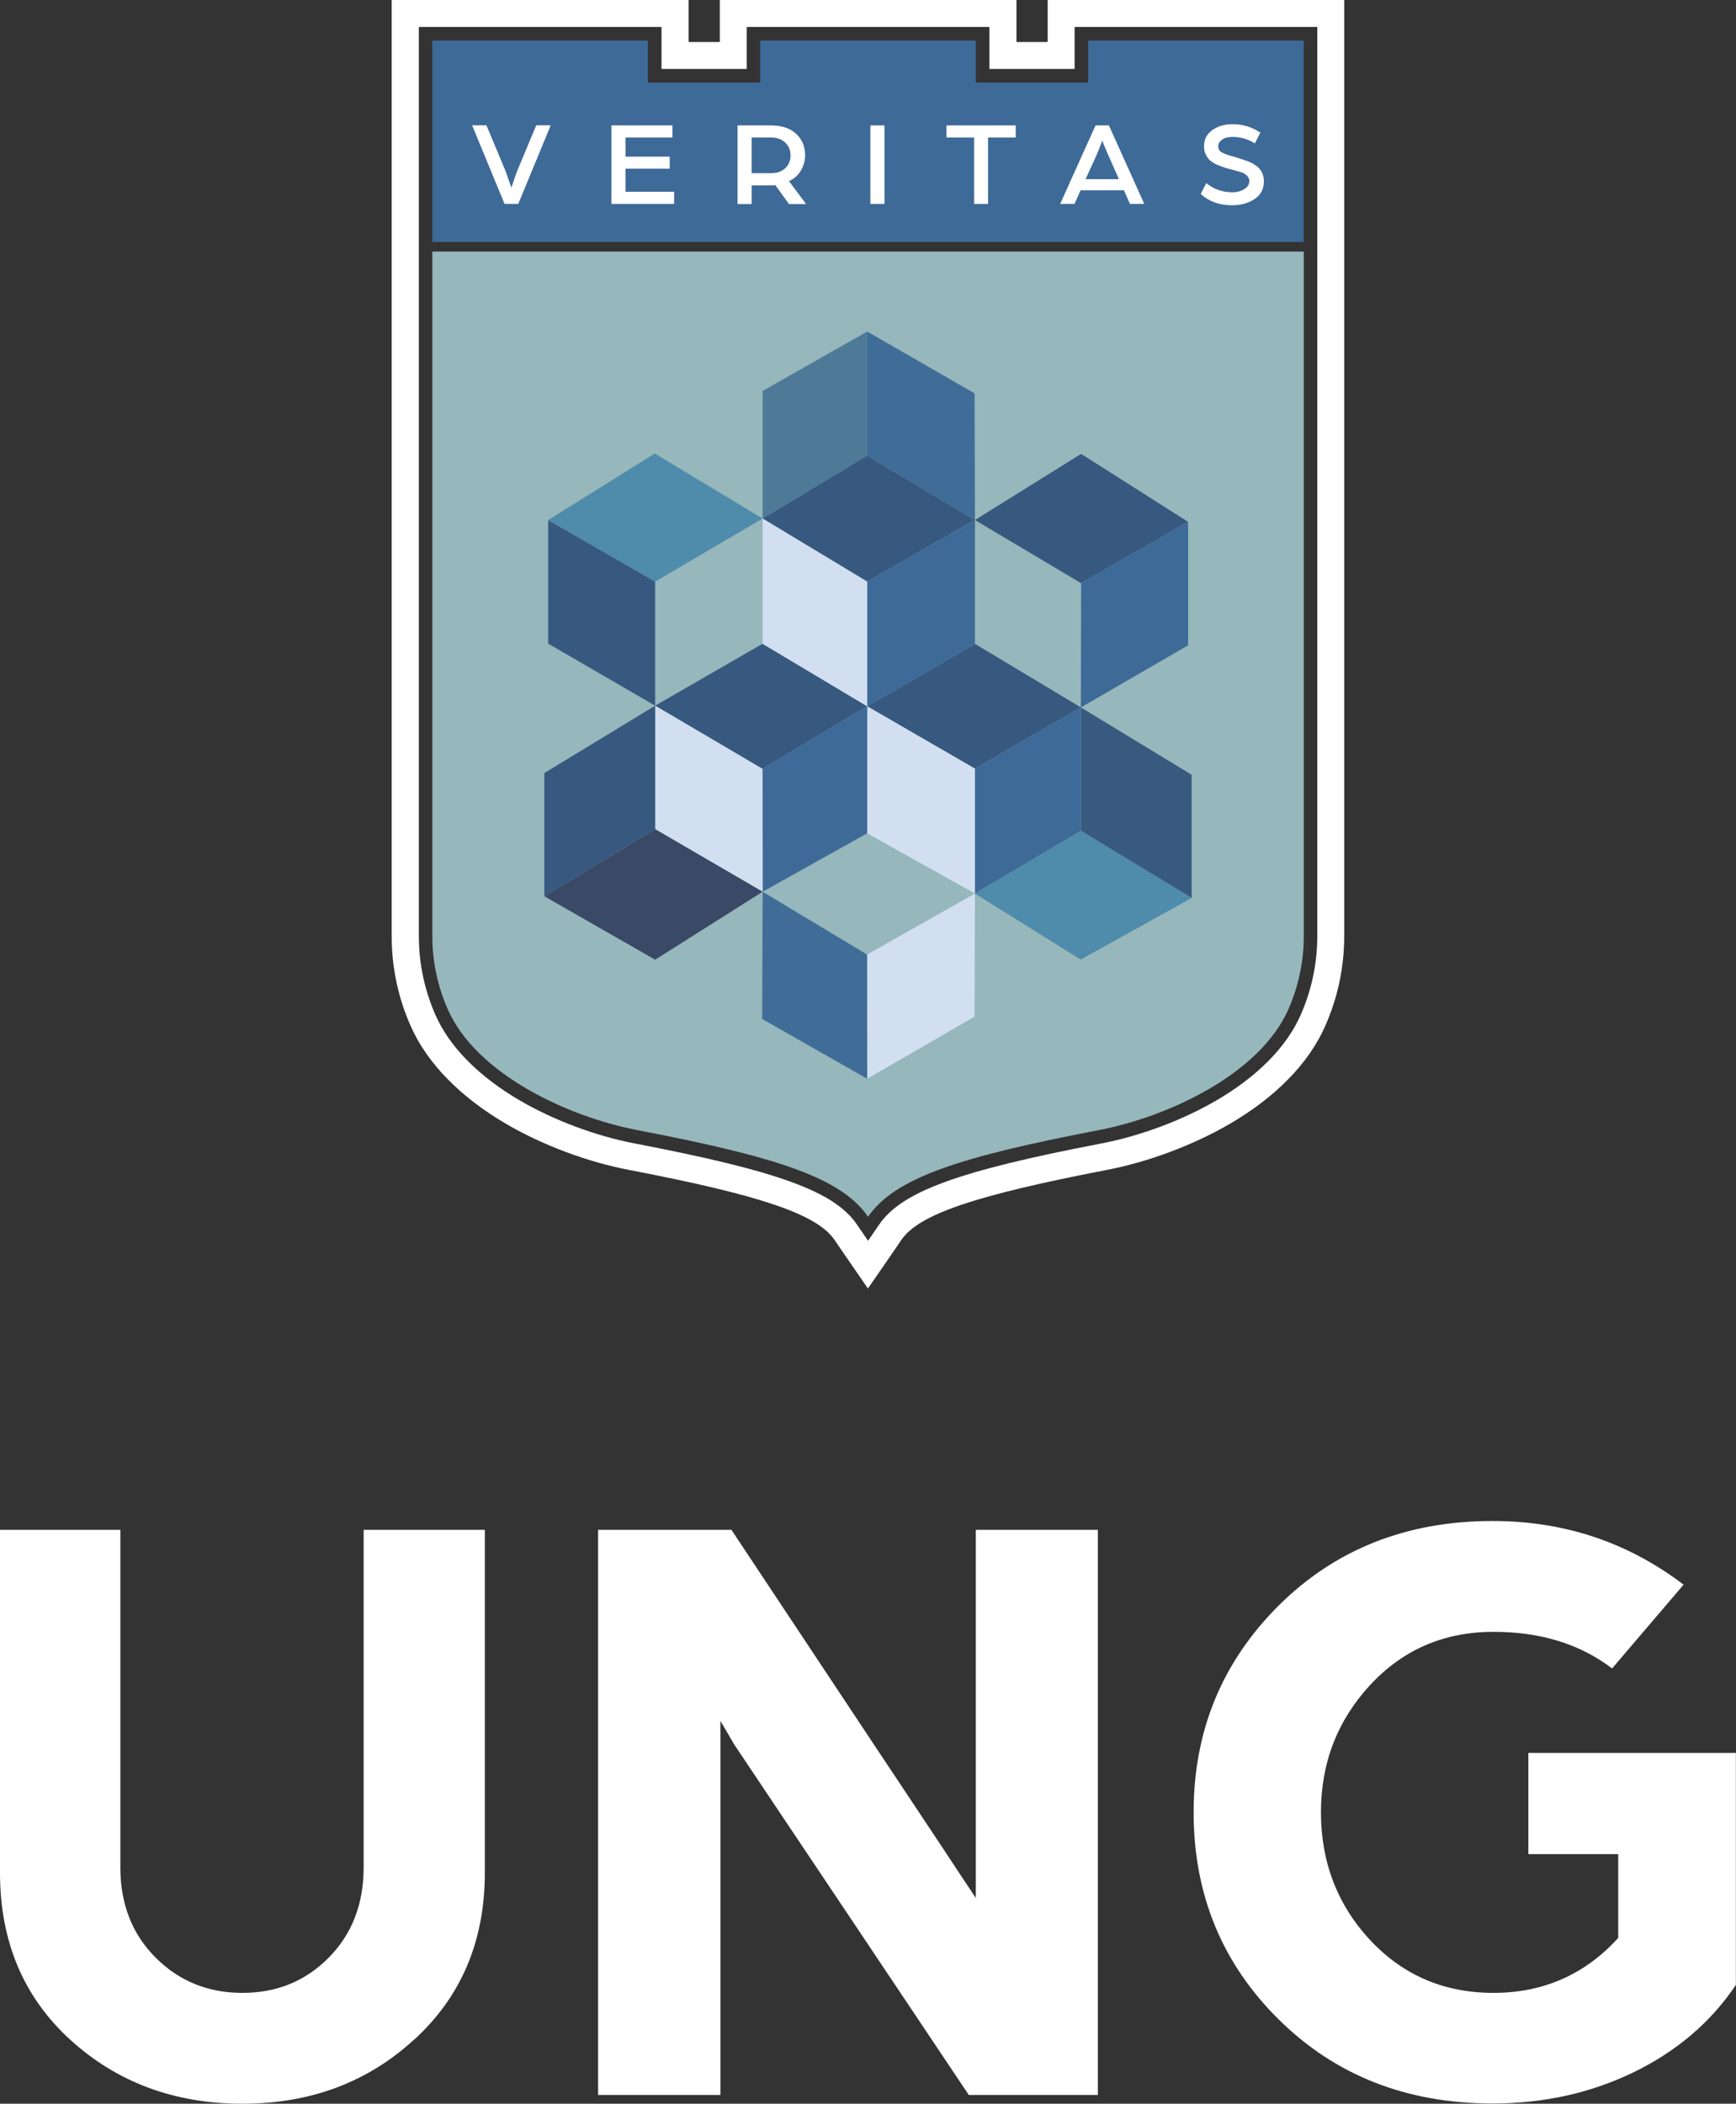 <?xml version="1.0" encoding="UTF-8"?><svg id="Camada_2" xmlns="http://www.w3.org/2000/svg" viewBox="0 0 141.79 171.77"><rect x="0" y="0" width="141.79" height="171.77" fill="#333333" stroke="none"/><defs><style>.cls-1{fill:#4f8baa;}.cls-2{fill:#fff;}.cls-3{fill:#3a4966;}.cls-4{fill:#37597f;}.cls-5{fill:#d2dff0;}.cls-6{fill:#96b7bb;}.cls-7{fill:#3e6a98;}.cls-8{fill:#4e7a98;}.cls-9{fill:#395a7f;}.cls-10{fill:#38597f;}.cls-11{fill:#406d98;}</style></defs><g id="Camada_1-2"><g><g><path class="cls-2" d="M33.86,166.5c-3.82,3.52-8.51,5.27-14.06,5.27s-10.24-1.74-14.07-5.23c-3.82-3.49-5.73-8.04-5.73-13.64v-27.99H9.83v27.56c0,2.99,.96,5.45,2.88,7.37s4.28,2.88,7.09,2.88,5.15-.96,7.05-2.88c1.9-1.92,2.85-4.38,2.85-7.37v-27.56h9.9v27.99c0,5.56-1.91,10.09-5.73,13.6Z"/><path class="cls-2" d="M48.85,171.06v-46.15h10.89l12.05,18.15c.97,1.46,2.11,3.18,3.42,5.14,1.3,1.96,2.37,3.56,3.18,4.8l1.31,1.97v-30.06h9.97v46.15h-10.54l-11.56-17.27c-1.24-1.85-2.6-3.88-4.08-6.09-1.48-2.21-2.65-3.96-3.52-5.26l-1.13-1.93v30.55h-9.97Z"/><path class="cls-2" d="M97.49,147.98c0-6.65,2.32-12.27,6.94-16.88,4.63-4.6,10.46-6.91,17.48-6.91,5.84,0,11.04,1.73,15.6,5.2l-5.84,6.84c-2.61-1.99-5.84-2.99-9.68-2.99-4.04,0-7.4,1.45-10.08,4.34-2.68,2.9-4.02,6.36-4.02,10.4s1.34,7.56,4.02,10.43c2.68,2.87,6.04,4.31,10.08,4.31s7.48-1.5,10.18-4.49v-6.84h-7.34v-8.26h16.95v18.94c-2.04,3.04-4.82,5.41-8.33,7.12-3.52,1.71-7.36,2.56-11.54,2.56-7.03,0-12.85-2.29-17.48-6.87-4.63-4.58-6.94-10.22-6.94-16.91Z"/></g><g><path class="cls-6" d="M35.31,20.54v55.89c0,2.07,.43,4.11,1.27,6h0c2.33,5.27,9.79,8.75,15.45,9.84,11.41,2.19,16.68,3.89,18.87,7.08,2.19-3.19,7.47-4.89,18.87-7.08,5.66-1.09,13.12-4.57,15.45-9.84h0c.84-1.89,1.27-3.94,1.27-6V20.54H35.31Z"/><path class="cls-2" d="M107.59,2.2V76.43c0,2.24-.46,4.41-1.36,6.45-1.15,2.61-3.55,5.04-6.93,7-2.76,1.6-6.16,2.87-9.32,3.48-11.73,2.25-16.31,3.93-18.17,6.62l-.91,1.33-.91-1.33c-1.85-2.7-6.44-4.37-18.17-6.62-3.17-.61-6.56-1.88-9.32-3.48-3.38-1.97-5.78-4.39-6.93-7-.9-2.04-1.36-4.22-1.36-6.45V2.2h19.82v3.43h6.96V2.2h19.82v3.43h6.96V2.2h19.82m2.21-2.2h-24.23V3.43h-2.55V0h-24.23V3.43h-2.55V0H31.99V76.43c0,2.54,.52,5.01,1.55,7.34,1.34,3.04,4.06,5.82,7.84,8.02,2.96,1.72,6.61,3.09,10.02,3.74,10.79,2.07,15.33,3.62,16.76,5.71l.91,1.33,1.82,2.64,1.82-2.64,.91-1.33c1.43-2.09,5.98-3.63,16.76-5.71,3.4-.65,7.05-2.02,10.02-3.74,3.79-2.2,6.5-4.97,7.84-8.02,1.03-2.33,1.55-4.8,1.55-7.34V0h0Z"/><polygon class="cls-7" points="88.88 3.31 88.88 6.74 79.7 6.74 79.7 3.31 62.09 3.31 62.09 6.74 52.91 6.74 52.91 3.31 35.31 3.31 35.31 6.74 35.31 19.76 106.48 19.76 106.48 6.74 106.48 3.31 88.88 3.31"/><g><path class="cls-2" d="M41.21,16.65l-2.65-6.42h1.17l1.53,3.66,.51,1.43c.21-.65,.38-1.12,.5-1.43l1.53-3.66h1.18l-2.65,6.42h-1.12Z"/><path class="cls-2" d="M49.94,16.65v-6.41h4.98v.99h-3.83v1.56h3.61v.98h-3.61v1.89h3.97v.99h-5.12Z"/><path class="cls-2" d="M60.24,16.65v-6.41h2.69c.91,0,1.61,.23,2.1,.69,.49,.46,.73,1.04,.73,1.76,0,.44-.12,.85-.35,1.24-.23,.38-.55,.67-.97,.86l1.4,1.87h-1.4l-1.11-1.54c-.19,.01-.53,.02-1.02,.02h-.92v1.52h-1.15Zm1.15-2.51h1.61c.48,0,.85-.14,1.14-.41s.43-.62,.43-1.04-.14-.76-.43-1.04c-.28-.28-.66-.42-1.13-.42h-1.62v2.91Z"/><path class="cls-2" d="M71.09,16.65v-6.41h1.15v6.41h-1.15Z"/><path class="cls-2" d="M79.56,16.65v-5.42h-2.26v-.99h5.66v.99h-2.26v5.42h-1.15Z"/><path class="cls-2" d="M86.59,16.65l2.89-6.41h1.09l2.89,6.41h-1.17l-.49-1.11h-3.54l-.5,1.11h-1.17Zm2.08-2.02h2.72l-.72-1.63c-.08-.19-.18-.41-.29-.66-.11-.25-.2-.46-.26-.62l-.09-.25c-.21,.59-.42,1.1-.62,1.53l-.74,1.62Z"/><path class="cls-2" d="M98.08,15.82l.44-.87c.62,.5,1.33,.75,2.13,.75,.37,0,.69-.08,.97-.25,.28-.17,.42-.39,.42-.66,0-.18-.07-.34-.22-.47-.14-.13-.29-.21-.45-.26-.16-.04-.37-.1-.65-.18-.28-.08-.52-.14-.71-.2s-.4-.14-.63-.24c-.23-.11-.42-.23-.55-.35-.14-.12-.26-.29-.35-.48-.1-.2-.14-.42-.14-.66,0-.57,.23-1.01,.68-1.33s1-.48,1.64-.48c.84,0,1.6,.23,2.28,.69l-.45,.88c-.56-.36-1.17-.53-1.83-.53-.17,0-.33,.02-.49,.06-.17,.04-.32,.13-.46,.25-.14,.12-.21,.27-.21,.45,0,.23,.11,.41,.32,.52,.21,.12,.56,.23,1.02,.35,.34,.11,.63,.2,.89,.29,.26,.08,.51,.2,.75,.35,.24,.15,.43,.34,.56,.57,.13,.23,.19,.49,.19,.79,0,.63-.26,1.11-.77,1.45-.52,.34-1.12,.5-1.82,.5-1.05,0-1.9-.31-2.56-.92Z"/></g><g><g><polygon class="cls-10" points="79.63 42.46 88.3 47.62 97.04 42.61 88.3 37.06 79.63 42.46"/><polygon class="cls-7" points="88.3 47.62 88.28 57.76 97.04 52.69 97.04 42.61 88.3 47.62"/></g><g><polygon class="cls-1" points="62.28 42.34 53.51 47.49 44.77 42.47 53.48 37.03 62.28 42.34"/><polygon class="cls-10" points="53.51 47.49 53.51 57.62 44.77 52.55 44.77 42.47 53.51 47.49"/></g><g><polygon class="cls-10" points="70.83 57.67 79.63 62.76 88.28 57.76 79.63 52.57 70.83 57.67"/><polygon class="cls-7" points="79.63 62.76 79.63 72.96 88.28 67.84 88.28 57.76 79.63 62.76"/><polygon class="cls-5" points="70.83 57.67 79.63 62.76 79.63 72.96 70.83 68.04 70.83 57.67"/></g><g><polygon class="cls-5" points="70.82 77.94 70.83 88.08 79.6 83.01 79.63 72.96 70.82 77.94"/><polygon class="cls-11" points="62.29 72.81 70.82 77.94 70.83 88.08 62.25 83.2 62.29 72.81"/></g><g><polygon class="cls-11" points="70.83 37.2 70.83 27.07 79.6 32.12 79.63 42.46 70.83 37.2"/><polygon class="cls-8" points="62.29 42.34 70.83 37.2 70.83 27.07 62.29 31.92 62.29 42.34"/></g><g><polygon class="cls-10" points="53.51 57.62 62.28 62.78 70.83 57.67 62.29 52.56 53.51 57.62"/><polygon class="cls-7" points="62.28 62.78 62.29 72.81 70.83 68.04 70.83 57.67 62.28 62.78"/><polygon class="cls-5" points="53.51 57.62 62.28 62.78 62.29 72.81 53.51 67.7 53.51 57.62"/></g><g><polygon class="cls-10" points="62.29 42.34 70.83 47.49 79.63 42.46 70.83 37.2 62.29 42.34"/><polygon class="cls-7" points="70.83 47.49 70.83 57.67 79.63 52.57 79.63 42.47 70.83 47.49"/><polygon class="cls-5" points="62.29 42.34 70.83 47.49 70.83 57.67 62.29 52.57 62.29 42.34"/></g><polygon class="cls-9" points="88.28 57.76 88.28 67.84 97.33 73.32 97.33 63.26 88.28 57.76"/><polygon class="cls-1" points="97.33 73.32 88.27 78.35 79.63 72.96 88.28 67.84 97.33 73.32"/><polygon class="cls-4" points="53.51 57.62 53.51 67.7 44.46 73.18 44.46 63.12 53.51 57.62"/><polygon class="cls-3" points="44.46 73.18 53.51 78.36 62.29 72.81 53.51 67.7 44.46 73.18"/></g></g></g></g></svg>